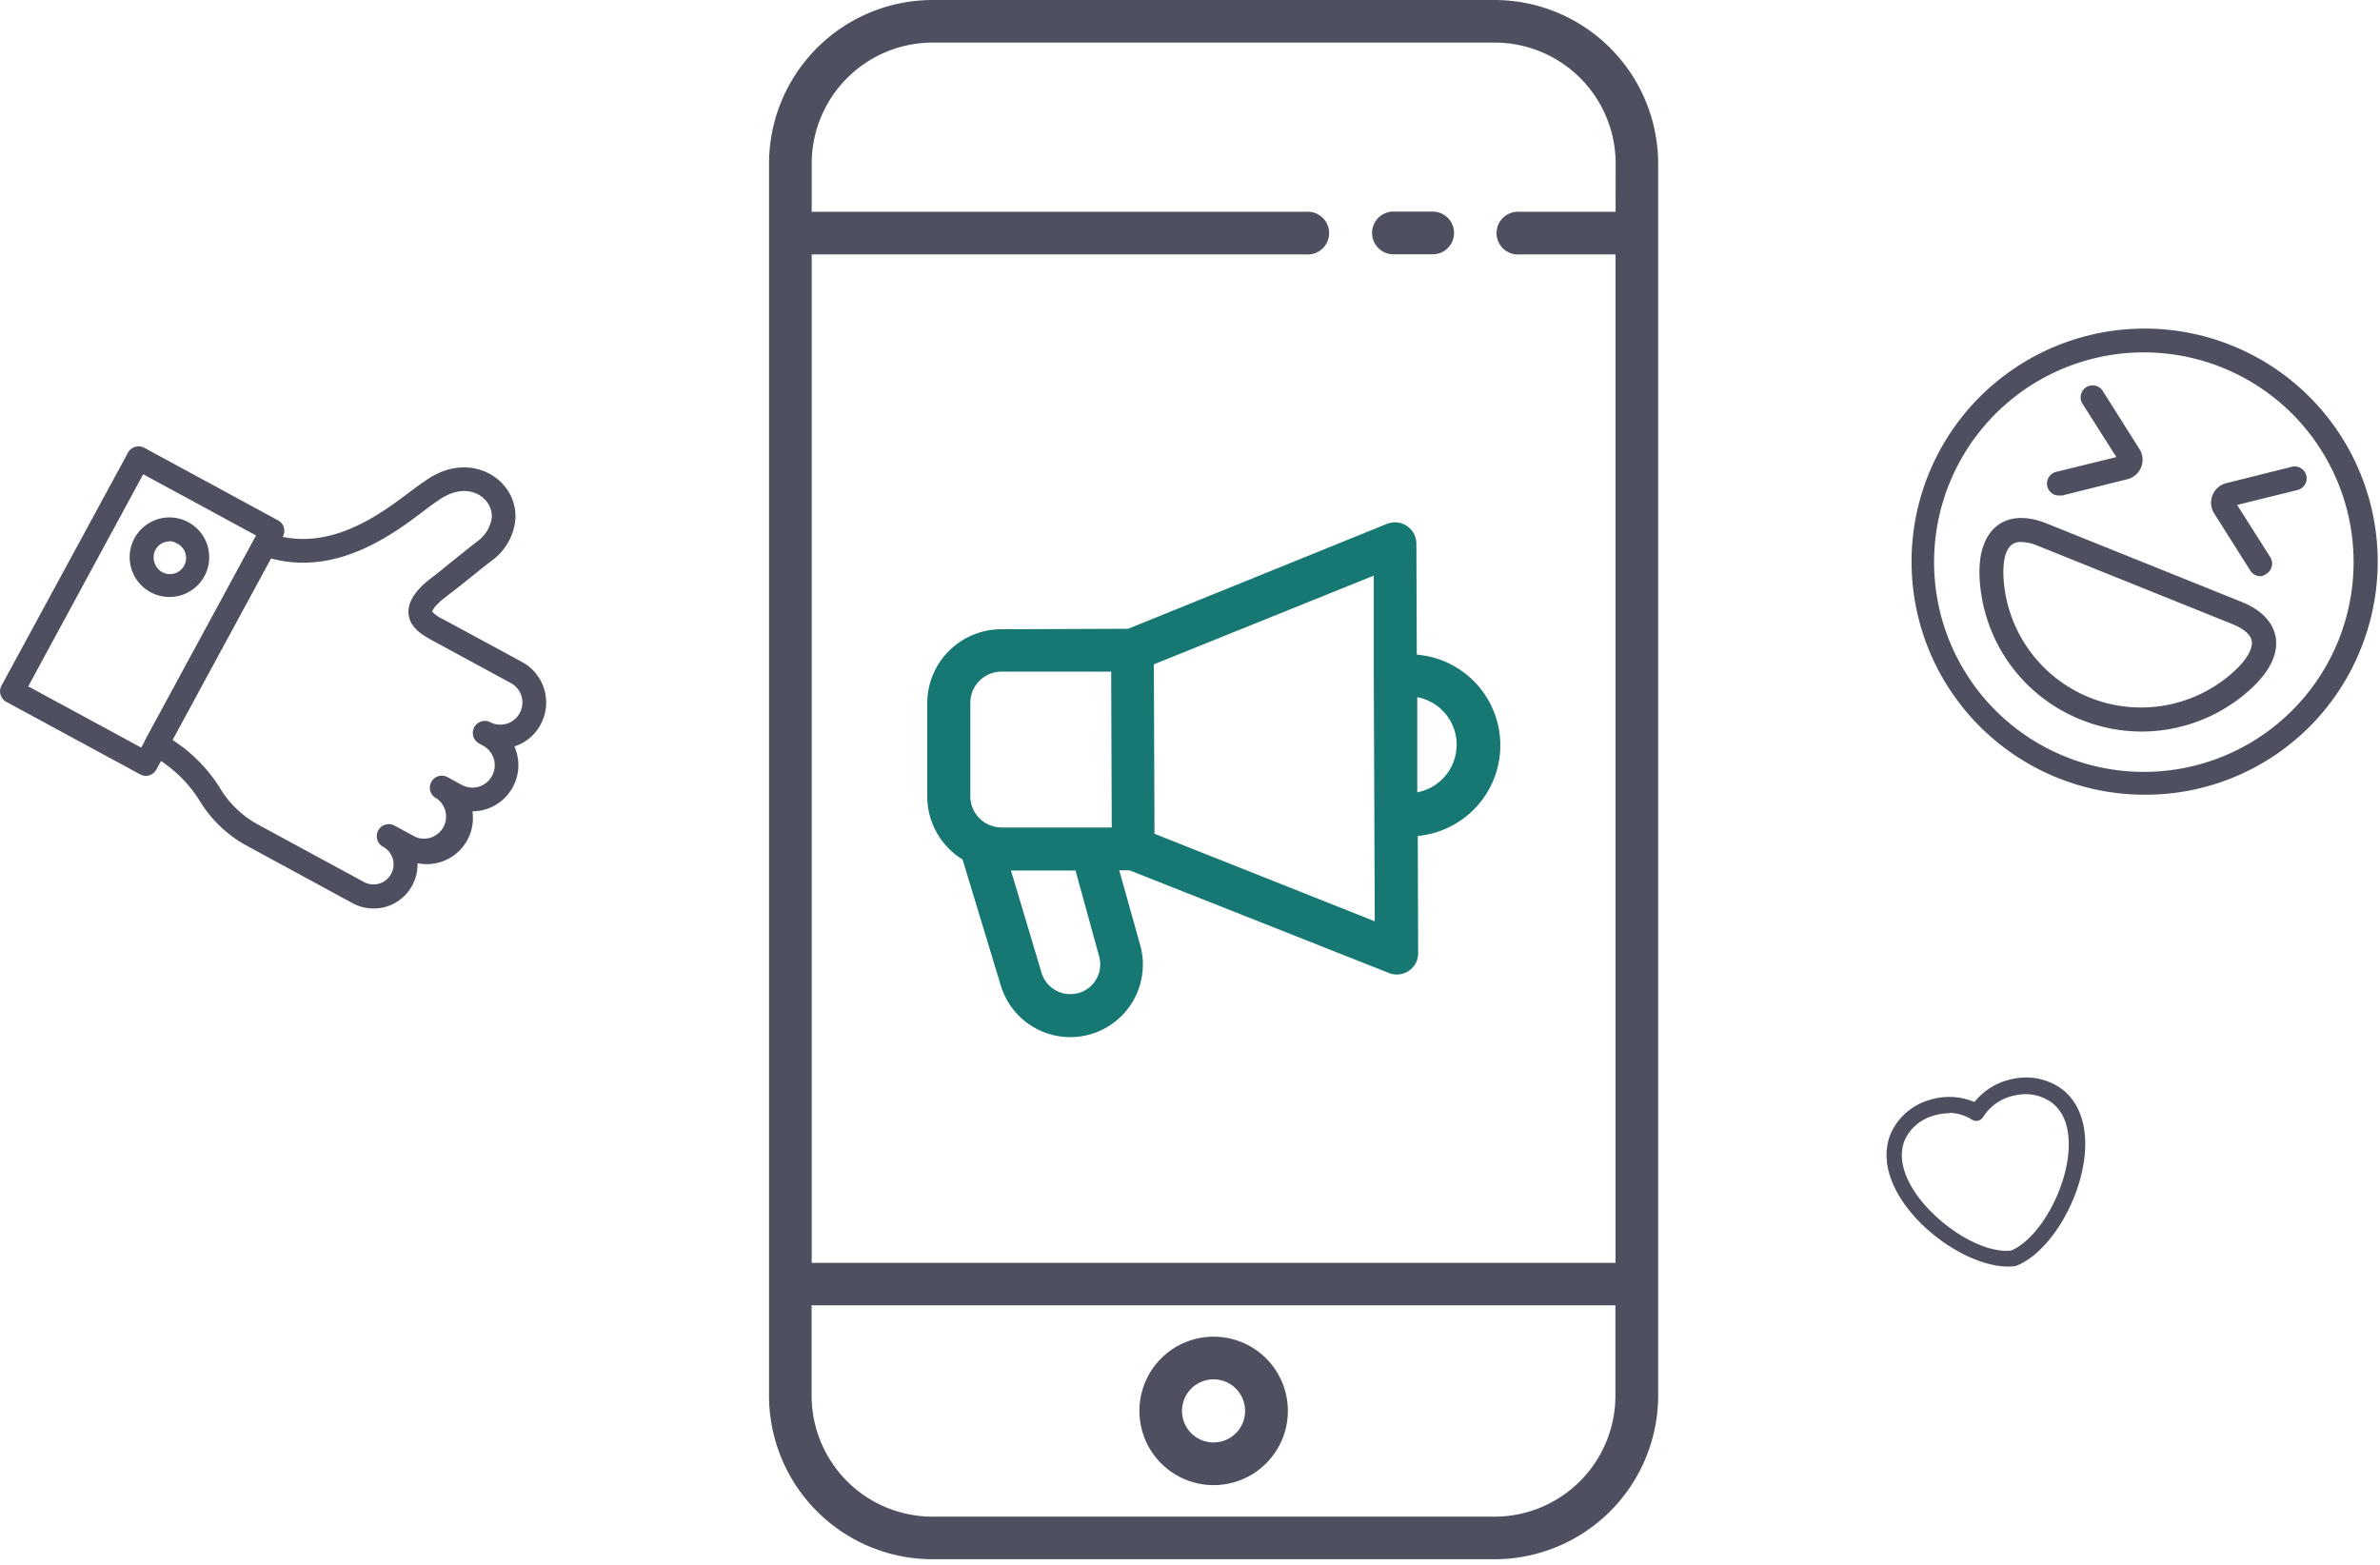 <svg xmlns="http://www.w3.org/2000/svg" width="295" height="194" viewBox="0 0 295 194"><defs><style>.cls-1{fill:#4e505f;}.cls-2{fill:#177773;}</style></defs><title>ico 5</title><g id="Vrstva_2" data-name="Vrstva 2"><g id="Layer_1" data-name="Layer 1"><path class="cls-1" d="M185.25,0H115.6A20.3,20.3,0,0,0,95.32,20.28V173a20.29,20.29,0,0,0,20.28,20.28h69.65A20.31,20.31,0,0,0,205.53,173V20.28A20.31,20.31,0,0,0,185.25,0Zm0,188H115.6a15,15,0,0,1-15-15V161.8h99.63V173A15,15,0,0,1,185.25,188Zm15-161.75H188.31a2.65,2.65,0,1,0,0,5.29h11.93v125H100.61v-125h61.32a2.65,2.65,0,1,0,0-5.29H100.61V20.28a15,15,0,0,1,15-15h69.65a15,15,0,0,1,15,15Z"/><path class="cls-1" d="M172.88,31.52h4.86a2.65,2.65,0,0,0,0-5.29h-4.86a2.65,2.65,0,1,0,0,5.29Z"/><path class="cls-1" d="M150.42,165.69a9.2,9.2,0,1,0,9.21,9.2A9.2,9.2,0,0,0,150.42,165.69Zm0,13.11a3.91,3.91,0,1,1,3.91-3.91h0A3.91,3.91,0,0,1,150.42,178.8Z"/><path class="cls-2" d="M175.61,81.08l-.05-13.7a2.65,2.65,0,0,0-2.66-2.63,2.52,2.52,0,0,0-1,.19l-32.07,13L124.06,78a9.18,9.18,0,0,0-9.13,9.2l0,11.57a9.2,9.2,0,0,0,4.38,7.77L124,122a9,9,0,0,0,8.66,6.56h0a9,9,0,0,0,9-9,8.85,8.85,0,0,0-.33-2.4l-2.6-9.28H140l32.16,12.73a2.65,2.65,0,0,0,3.44-1.48,2.8,2.8,0,0,0,.18-1l-.05-14.51a11.28,11.28,0,0,0-.08-22.47Zm-51.53,2.17,13.65,0,.07,19.32-13.65,0h0a3.88,3.88,0,0,1-3.88-3.86l0-11.57A3.88,3.88,0,0,1,124.08,83.25Zm12.15,35.27a3.69,3.69,0,0,1-3.57,4.71h0a3.74,3.74,0,0,1-3.58-2.71.09.09,0,0,0,0,0l-3.77-12.61,8,0Zm6.87-15.17-.08-21,27.26-11,0,12.38h0l.07,17.27h0l.05,13.2Zm32.57-5.14,0-11.79a6,6,0,0,1,0,11.79Z"/><path class="cls-1" d="M265.78,98.51A28.89,28.89,0,1,1,292.63,80.4,28.73,28.73,0,0,1,265.78,98.51Zm0-54.83a26,26,0,1,0,9.68,1.89h0A26,26,0,0,0,265.81,43.68Z"/><path class="cls-1" d="M265.46,90.68a20,20,0,0,1-7.52-1.47h0a20,20,0,0,1-12.52-16.85c-.4-4.35,1-6.34,2.18-7.24,1.06-.79,3-1.47,6.09-.23l24.14,9.71c3.11,1.25,4,3.07,4.24,4.38.25,1.49-.14,3.87-3.44,6.74A20.06,20.06,0,0,1,265.46,90.68Zm-14.93-23.5a1.91,1.91,0,0,0-1.16.33c-.84.63-1.2,2.3-1,4.59A17.08,17.08,0,0,0,259,86.46h0a17.07,17.07,0,0,0,17.64-3c1.74-1.51,2.63-3,2.46-4s-1.41-1.71-2.42-2.11l-24.13-9.71A5.85,5.85,0,0,0,250.53,67.18Z"/><path class="cls-1" d="M280.18,71.43a1.49,1.49,0,0,1-1.25-.69l-4.42-7a2.5,2.5,0,0,1,1.56-3.88l8-2a1.48,1.48,0,1,1,.71,2.88l-7.49,1.85,4.13,6.51a1.49,1.49,0,0,1-.46,2A1.54,1.54,0,0,1,280.18,71.43Zm-25-10a1.49,1.49,0,0,1-.35-2.93l7.49-1.84-4.13-6.51a1.49,1.49,0,1,1,2.51-1.59l4.42,7a2.49,2.49,0,0,1-1.55,3.87l-8,2A1.47,1.47,0,0,1,255.22,61.39Z"/><path class="cls-1" d="M46.29,112.61a5.43,5.43,0,0,1-2.6-.66L30.4,104.73a15.41,15.41,0,0,1-5.64-5.45,16,16,0,0,0-3.65-4.1,15.88,15.88,0,0,0-2.42-1.61,1.49,1.49,0,0,1-.6-2l13.46-24.8a1.46,1.46,0,0,1,1.8-.69C40.61,68.64,47,63.83,50.77,61c.77-.58,1.42-1.07,1.95-1.4,3.87-2.78,7.75-1.7,9.67.48a5.86,5.86,0,0,1,1.48,4.42,7.14,7.14,0,0,1-2.92,5c-1.31,1-2.33,1.85-3.28,2.61S55.92,73.46,55,74.19c-1.37,1.1-1.43,1.63-1.43,1.63a4.12,4.12,0,0,0,1.34.93l9.82,5.32A5.72,5.72,0,0,1,67,89.82a5.57,5.57,0,0,1-3.24,2.7,5.83,5.83,0,0,1,.25.7,5.64,5.64,0,0,1-.45,4.35,5.73,5.73,0,0,1-5,3h0A5.72,5.72,0,0,1,51.75,107a5.47,5.47,0,0,1-3.9,5.4A5.61,5.61,0,0,1,46.29,112.61ZM21.38,91.71c.45.3.94.66,1.53,1.1a19.25,19.25,0,0,1,4.29,4.77,12.51,12.51,0,0,0,4.62,4.54l13.29,7.21a2.49,2.49,0,0,0,3.37-1,2.48,2.48,0,0,0-1-3.37h0a1.49,1.49,0,0,1,1.42-2.62h0l2.63,1.42A2.74,2.74,0,0,0,54.16,99h0a1.49,1.49,0,1,1,1.42-2.61l1.67.91A2.75,2.75,0,0,0,61,96.15a2.75,2.75,0,0,0-1.11-3.71l-.59-.33a1.49,1.49,0,0,1,1.38-2.63,2.74,2.74,0,1,0,2.66-4.8l-9.81-5.32c-1-.56-2.73-1.48-2.89-3.27s1.37-3.28,2.54-4.23c1-.74,1.77-1.4,2.67-2.12s2-1.61,3.3-2.63a4.32,4.32,0,0,0,1.8-2.91A2.94,2.94,0,0,0,60.17,62c-1.12-1.26-3.34-1.74-5.79,0-.54.34-1.13.79-1.82,1.31-3.81,2.88-10.75,8.12-19,5.91Z"/><path class="cls-1" d="M18.07,96.17a1.46,1.46,0,0,1-.7-.18L.78,87a1.49,1.49,0,0,1-.6-2l15.69-28.9a1.49,1.49,0,0,1,2-.6l16.59,9a1.44,1.44,0,0,1,.72.88,1.48,1.48,0,0,1-.12,1.13L19.38,95.39A1.48,1.48,0,0,1,18.07,96.17ZM3.5,85.08l14,7.59L31.75,66.38l-14-7.59Z"/><path class="cls-1" d="M21,74a4.93,4.93,0,1,1,2.36-9.26A4.93,4.93,0,0,1,21,74Zm0-6.88a1.77,1.77,0,0,0-.56.08,1.91,1.91,0,0,0-1.16.94,1.94,1.94,0,0,0-.16,1.49,2,2,0,1,0,2.81-2.27A1.92,1.92,0,0,0,21,67.08Z"/><path class="cls-1" d="M248.91,157c-4,0-9.5-3.21-12.68-7.51-2.36-3.21-3-6.45-1.81-9.12a7.52,7.52,0,0,1,4.67-4,8.08,8.08,0,0,1,5.64.23,8.07,8.07,0,0,1,4.85-2.88,7.57,7.57,0,0,1,6,1.28c2.32,1.78,3.29,4.94,2.73,8.89-.81,5.68-4.56,11.49-8.35,13a.94.94,0,0,1-.24.06A7.22,7.22,0,0,1,248.91,157Zm.7-1h0Zm-8-18a6.43,6.43,0,0,0-2,.31,5.56,5.56,0,0,0-3.46,2.89c-1.21,2.69.48,5.62,1.59,7.13,3,4,8.2,7.09,11.55,6.68,3.1-1.3,6.29-6.45,7-11.35.26-1.86.36-5.25-2-7a5.55,5.55,0,0,0-4.42-.9,6,6,0,0,0-4.06,2.7,1,1,0,0,1-1.36.35A5.57,5.57,0,0,0,241.66,137.94Z"/></g></g></svg>